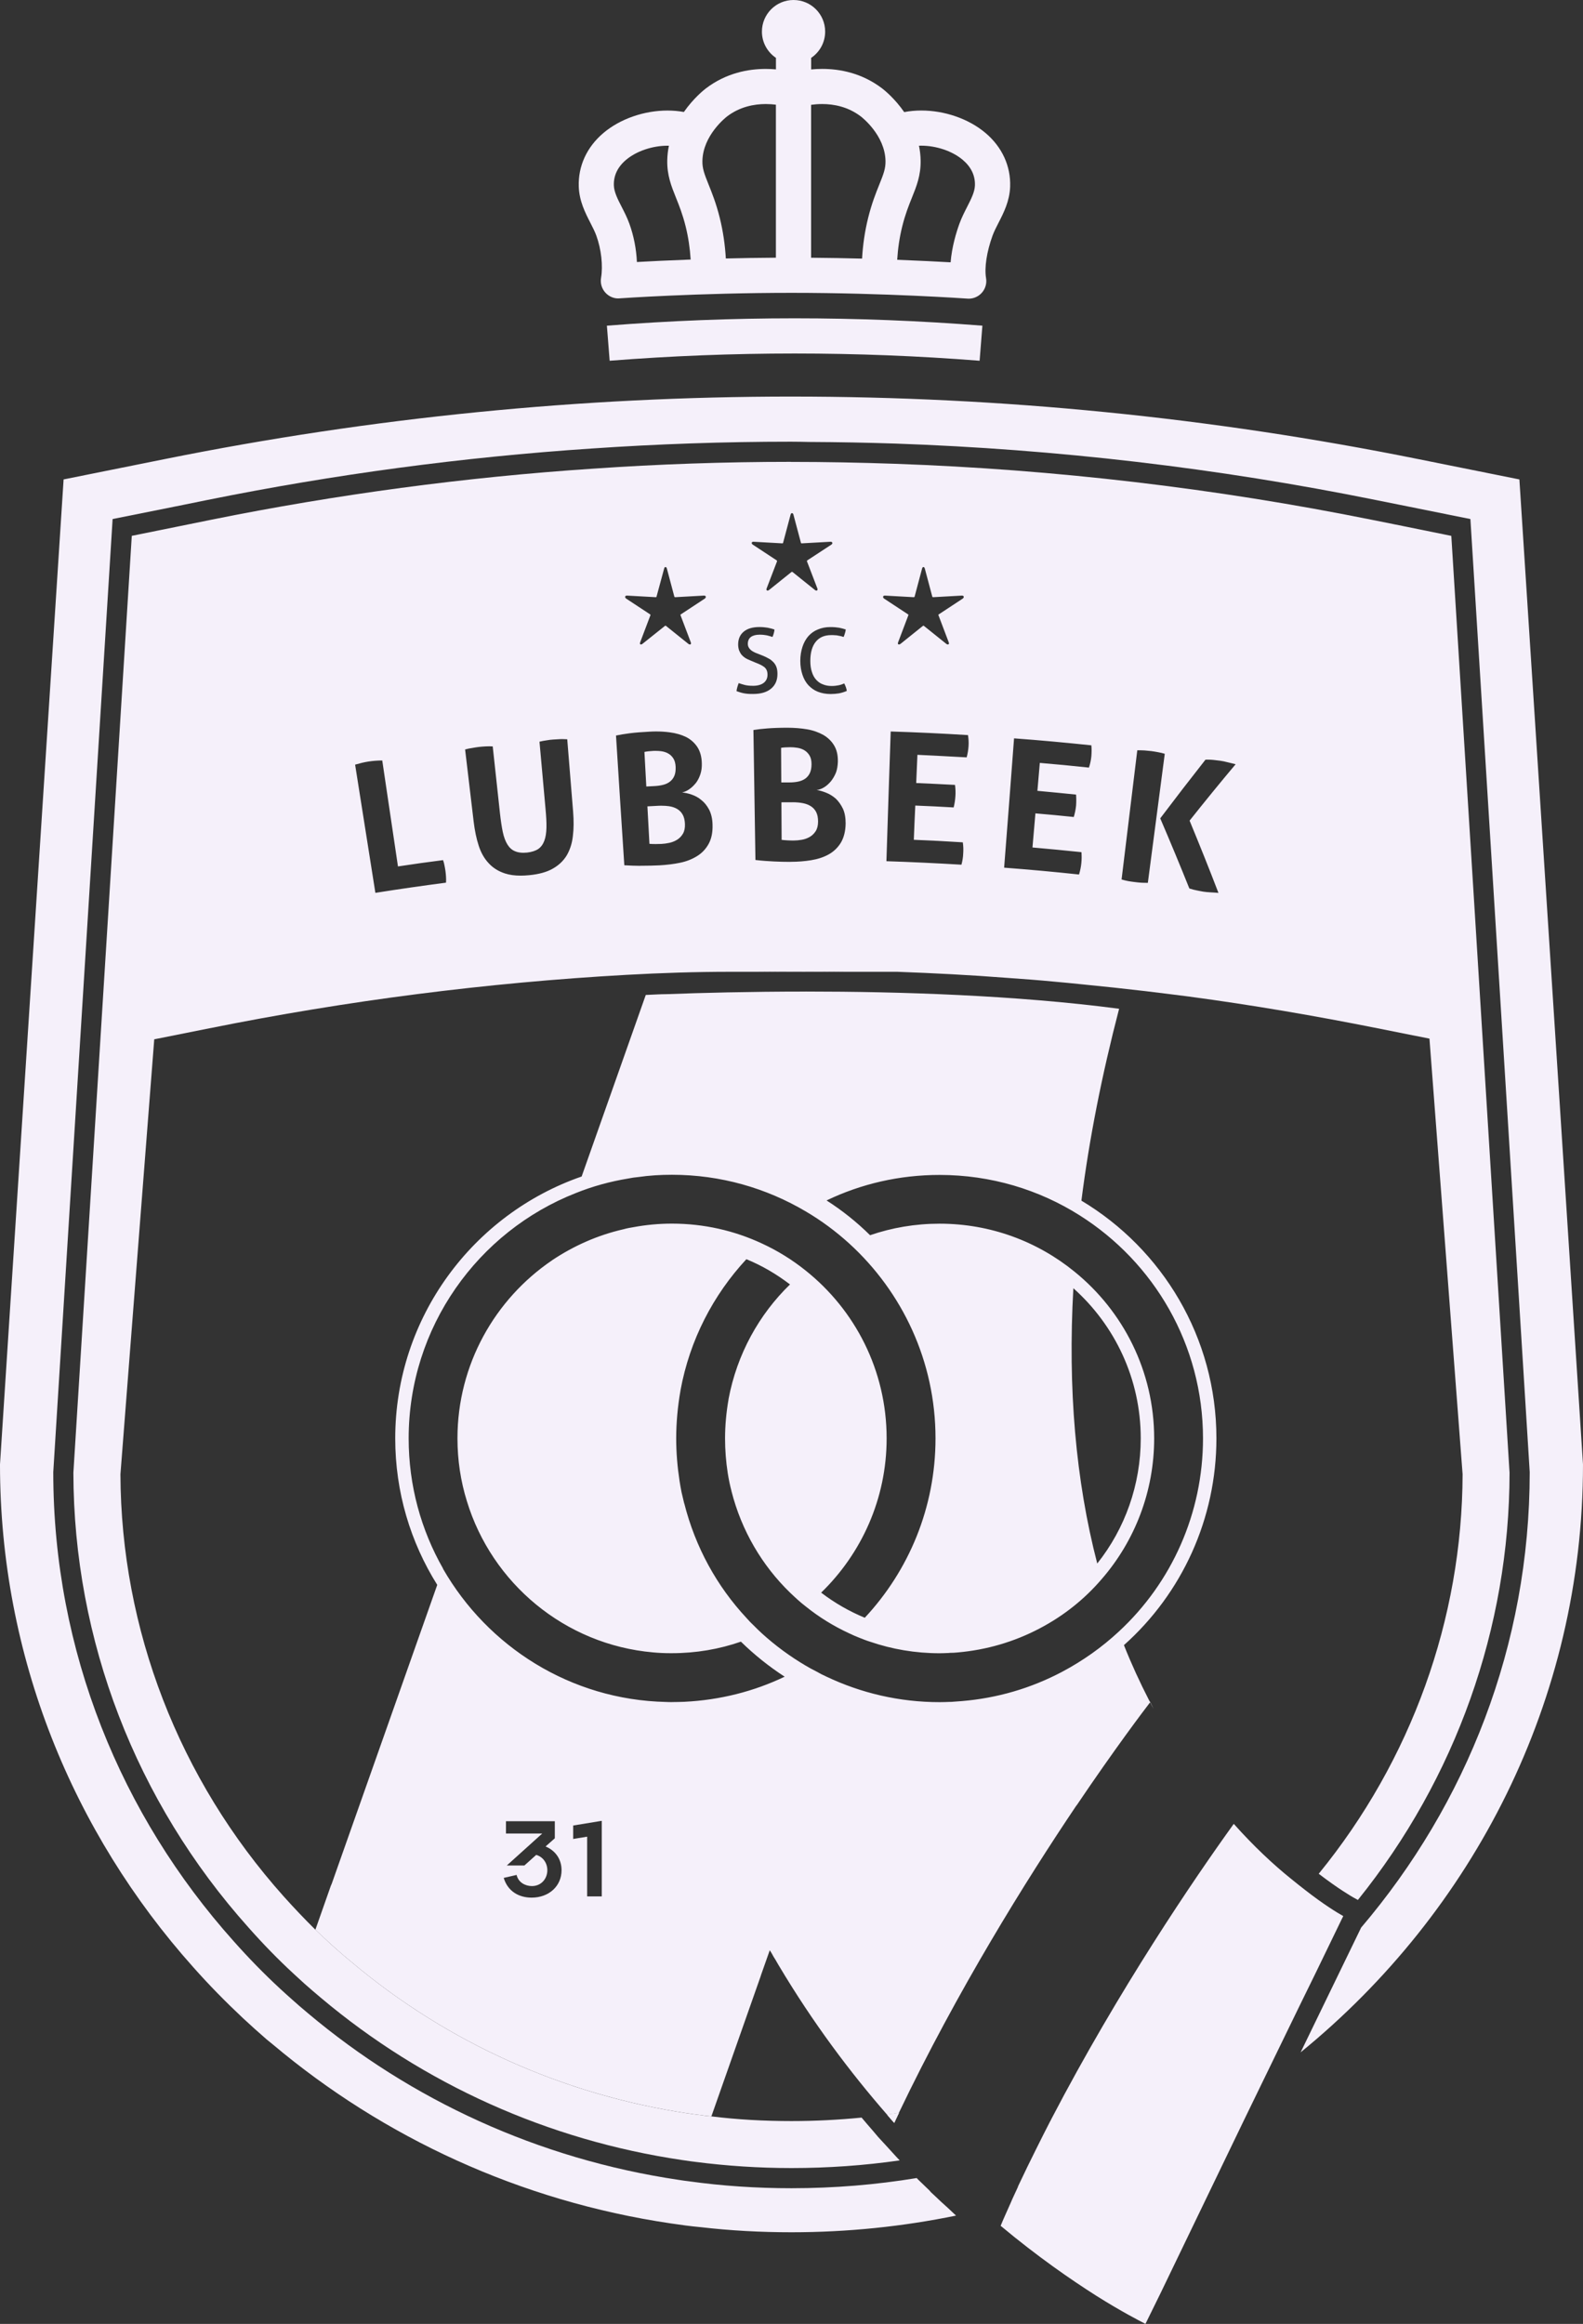 <?xml version="1.0" encoding="UTF-8"?>
<svg xmlns="http://www.w3.org/2000/svg" id="Laag_1" data-name="Laag 1" viewBox="244.82 106.9 590.38 866.18">
  <rect x="244.82" y="106.9" width="590.38" height="866.18" fill="#333333" stroke="none"/>
  <defs>
    <style>
      .cls-1 {
        fill: #f5f0fa;
        stroke-width: 0px;
      }
    </style>
  </defs>
  <path class="cls-1" d="M540.02,254.71c-78.23,0-156.51,7.76-233.59,23.27l-37.89,7.61-23.72,367.13c0,71.67,27.23,137.24,72.07,187.39,5.91,6.66,12.11,12.96,18.57,19.02,2.85,2.65,5.81,5.31,8.81,7.91.8.6,1.6,1.35,2.4,1.95,41.09,34.54,92.09,58.31,148.3,66.62,3.65.55,7.36,1.05,11.11,1.4h.05c11.11,1.3,22.42,1.9,33.89,1.9,21.02,0,41.59-2.15,61.36-6.21l-3.2-3c-1.55-1.35-3.25-2.95-4.86-4.5-.35-.3-1.3-1.2-1.3-1.2l-.55-.65-4.2-4.05c-.2-.2-.4-.4-.55-.6-15.17,2.5-30.78,3.8-46.7,3.8-13.06,0-25.88-.85-38.39-2.6-1.2-.15-2.4-.3-3.6-.5-52.45-7.76-100.05-29.88-138.34-62.11-2.1-1.75-4.2-3.55-6.26-5.41-1.4-1.25-2.8-2.5-4.2-3.8-6.06-5.61-11.81-11.51-17.32-17.72-41.84-46.75-67.22-107.91-67.22-174.78l15.42-247.51,6.71-107.71,26.48-5.31,8.86-1.8c47.35-9.56,95.2-15.97,143.2-19.17,24.78-1.7,49.6-2.55,74.38-2.55,2.3,0,4.6.05,6.96.1h.2c10.61.05,21.27.25,31.88.6,60.01,2.1,119.92,9.06,179.09,21.02l11.96,2.4,23.38,4.71,8.81,141.45,13.31,213.77c0,64.52-23.62,123.68-62.87,169.77l-22.57,46.5c64.37-52.45,105.31-131.18,105.31-219.13l-23.72-367.13-37.89-7.61c-77.08-15.52-155.31-23.27-233.54-23.27h0Z"></path>
  <path class="cls-1" d="M580.07,894.42c-1.45.25-2.95.45-4.4.65.85,1.05,1.75,2.05,2.65,3.05.6-1.25,1.2-2.5,1.75-3.7h0Z"></path>
  <path class="cls-1" d="M502.04,469.08h-2.05v.1c.65-.1,1.35-.1,2.05-.1h0Z"></path>
  <g>
    <path class="cls-1" d="M491.61,407.2c-.39,0-.8.01-1.21.03-1.38.07-2.76.14-4.13.22.25,4.66.51,9.32.76,13.97.63.05,1.37.08,2.2.08h.01c.05,0,.11,0,.16,0,.77,0,1.48-.02,2.12-.05.95-.05,1.95-.18,2.98-.41,1.04-.23,1.99-.62,2.88-1.17.88-.56,1.6-1.3,2.15-2.25.55-.94.8-2.15.74-3.63-.06-1.38-.33-2.54-.83-3.43-.49-.9-1.18-1.61-2.05-2.13-.87-.52-1.91-.87-3.08-1.04-.84-.12-1.74-.18-2.7-.18h0Z"></path>
    <path class="cls-1" d="M489.31,386.76c-.29,0-.58,0-.86.02-1.31.07-2.41.19-3.29.38.23,4.3.47,8.6.7,12.89,1.02-.05,2.03-.11,3.05-.16,1.16-.06,2.23-.21,3.21-.46.98-.24,1.84-.65,2.55-1.2.72-.55,1.27-1.27,1.65-2.16.38-.89.53-2.01.48-3.35-.06-1.3-.35-2.35-.87-3.16-.52-.81-1.19-1.43-1.98-1.86-.79-.43-1.67-.7-2.64-.82-.67-.08-1.34-.11-1.99-.11h0Z"></path>
    <path class="cls-1" d="M540.42,405.93h-.03c-1.38,0-2.76,0-4.14.01.03,4.66.05,9.33.08,13.99.63.08,1.37.15,2.21.19.83.05,1.58.06,2.26.06h.02c.95,0,1.95-.09,2.99-.27,1.05-.18,2.02-.52,2.93-1.03.92-.52,1.66-1.23,2.26-2.14.6-.92.91-2.11.92-3.59,0-1.39-.21-2.55-.66-3.47-.45-.92-1.1-1.67-1.95-2.23-.85-.56-1.86-.96-3.03-1.19-1.16-.23-2.45-.34-3.86-.34h0Z"></path>
    <path class="cls-1" d="M539.44,385.41c-1.31,0-2.42.07-3.31.22.02,4.3.05,8.61.07,12.91,1.02,0,2.04-.01,3.05-.01,1.16,0,2.24-.1,3.23-.31.99-.2,1.87-.56,2.61-1.07.74-.51,1.33-1.21,1.75-2.08.42-.87.63-1.99.64-3.33,0-1.3-.23-2.37-.72-3.2-.49-.83-1.12-1.49-1.89-1.96-.77-.47-1.64-.79-2.6-.95-.96-.16-1.91-.23-2.85-.23h0Z"></path>
    <path class="cls-1" d="M580.07,894.42c-1.45.25-2.95.45-4.4.65.85,1.05,1.75,2.05,2.65,3.05.6-1.25,1.2-2.5,1.75-3.7h0Z"></path>
    <path class="cls-1" d="M544.51,468.99c-6.18,0-12.09.04-17.7.09h33.43c-5.4-.07-10.66-.09-15.74-.09h0ZM506.84,469.03c-.65,0-1.3,0-2,.05h1.95l.05-.05h0Z"></path>
    <path class="cls-1" d="M539.73,279.04c-24.58,0-49.4.85-73.83,2.55-47.5,3.15-95.35,9.56-142.25,19.02l-8.86,1.8-20.82,4.21-6.36,101.95-15.42,247.25c.1,62.36,23.27,122.58,65.32,169.52,5.41,6.11,11.06,11.91,16.82,17.22.6.55,1.2,1.1,1.8,1.65.8.7,1.55,1.4,2.3,2.1,2,1.8,4.05,3.5,6.06,5.21,38.24,32.18,84.79,53.1,134.64,60.46,1.25.2,2.35.35,3.45.5.55.05,1.05.15,1.6.2,11.61,1.5,23.62,2.3,35.84,2.3,13.56,0,27.08-.95,40.34-2.85l-1.45-1.55c-1.15-1.25-2.4-2.6-3.6-3.95l-3-3.25-1.9-2.25c-1.45-1.65-2.85-3.3-4.25-4.96-8.61.85-17.37,1.3-26.13,1.3-10.21,0-20.22-.55-29.88-1.75-1.7-.15-3.35-.35-5-.6h-.2l-.15-.05c-.9-.1-1.75-.2-2.6-.35l-.25-.05h-.2c-46.65-6.91-90.19-26.43-125.98-56.61-1.85-1.5-3.7-3.1-5.66-4.85-1.25-1.1-2.55-2.25-3.85-3.5-1.25-1.15-2.55-2.35-3.8-3.55-4-3.95-7.96-8.11-11.86-12.46-39.04-43.64-60.66-99.5-60.86-157.31l12.61-162.12,20.57-4.1c12.83-2.58,25.71-4.94,38.63-7.06,12.9-2.12,25.84-4.02,38.81-5.68,12.96-1.66,25.95-3.09,38.96-4.29,13.01-1.2,26.04-2.16,39.08-2.89,12.95-.72,25.85-1.14,38.82-1.14h9.62c5.6-.06,11.52-.1,17.69-.1,5.08,0,10.34.03,15.74.1h19.22c13.61.5,27.23,1.2,40.79,2.25,5.81.4,11.71.85,17.52,1.4,3.65.3,7.26.7,10.86,1.05,7.76.75,15.52,1.6,23.27,2.5,5.46.65,11.01,1.35,16.47,2.05,23.52,3.15,46.95,7.16,70.22,11.81l19.32,3.85,12.36,162.37c-.15,53.96-19.17,106.66-53.66,148.9,7.51,5.76,12.36,8.51,12.96,8.86l1.65.9c36.49-45.3,56.51-101.55,56.56-159.21l-13.26-213.52-8.46-135.69-17.72-3.6-11.96-2.4c-58.16-11.71-117.97-18.77-177.88-20.87-12.86-.45-25.93-.7-38.79-.7h0ZM536.57,309.42c.15,0,.3-.05.3-.2l2.8-10.51c.1-.38.31-.56.53-.56s.43.19.53.56l2.8,10.51c0,.15.15.2.3.2l10.76-.6c.7,0,.95.65.25,1.1l-8.96,5.86c-.1.1-.15.2-.1.35l3.9,10.16c.14.41-.03.75-.37.75-.16,0-.36-.07-.58-.25l-8.36-6.71c-.05-.03-.11-.04-.17-.04s-.12.01-.18.04l-8.36,6.71c-.22.17-.42.25-.58.25-.34,0-.51-.34-.37-.75l3.9-10.16c.05-.15,0-.25-.1-.35l-8.91-5.86c-.7-.45-.5-1.1.2-1.1l10.76.6h0ZM585.62,329.49c.1,0,.25-.05.3-.2l2.8-10.51c.1-.37.29-.54.49-.54s.41.19.51.54l2.8,10.51c.05.15.2.2.3.2l10.76-.6c.75,0,.95.65.25,1.15l-8.91,5.86c-.15.05-.15.15-.1.3l3.85,10.16c.17.44,0,.76-.34.76-.17,0-.38-.08-.61-.26l-8.36-6.71c-.05-.02-.1-.04-.15-.04s-.1.01-.15.04l-8.36,6.71c-.23.18-.44.26-.61.26-.34,0-.51-.32-.34-.76l3.85-10.16c.05-.15.05-.25-.1-.3l-8.91-5.86c-.7-.5-.5-1.15.25-1.15l10.76.6h0ZM489.42,329.49c.1,0,.25-.05.25-.2l2.85-10.51c.1-.37.29-.54.49-.54s.41.19.51.54l2.8,10.51c.05.15.2.2.3.2l10.76-.6c.75,0,.95.65.25,1.15l-8.91,5.86c-.15.05-.15.15-.1.3l3.85,10.16c.17.44,0,.76-.34.76-.17,0-.38-.08-.61-.26l-8.36-6.71c-.05-.02-.11-.04-.17-.04s-.11.01-.13.04l-8.41,6.71c-.23.18-.43.26-.59.26-.33,0-.47-.32-.31-.76l3.85-10.16c.05-.15,0-.25-.1-.3l-8.91-5.86c-.7-.5-.5-1.15.25-1.15l10.76.6h0ZM554.59,365.58c-1.75,0-3.35-.3-4.75-.85-1.4-.55-2.55-1.4-3.55-2.45-.95-1.05-1.7-2.35-2.2-3.9-.5-1.5-.8-3.2-.8-5.16s.3-3.65.8-5.2c.5-1.55,1.25-2.9,2.2-4,1-1.1,2.15-1.95,3.55-2.5,1.4-.6,2.95-.9,4.65-.9,1.3,0,2.4.1,3.3.25.9.2,1.75.4,2.45.65-.05.5-.15,1-.3,1.4-.1.45-.3.9-.5,1.4-.35-.1-.65-.2-.95-.3-.35-.05-.65-.15-1.05-.2-.35-.1-.75-.15-1.15-.15-.45-.05-.95-.05-1.5-.05-2.45,0-4.35.8-5.71,2.45-1.35,1.65-2.05,4.05-2.05,7.16,0,1.6.2,3,.6,4.15.35,1.15.9,2.15,1.6,2.9.7.75,1.5,1.35,2.5,1.7.95.4,2.05.6,3.25.6.95,0,1.8-.1,2.55-.25.8-.15,1.5-.4,2.15-.7.5,1,.85,1.9.95,2.8-.95.4-1.9.7-2.9.9-.95.15-2.05.25-3.15.25h0ZM525.56,362.52c1.85,0,3.2-.4,4.15-1.15.9-.75,1.35-1.75,1.35-3,0-.65-.1-1.2-.3-1.65-.2-.45-.45-.8-.85-1.15-.4-.3-.85-.6-1.45-.9-.55-.25-1.2-.55-2-.85l-1.9-.8c-.65-.25-1.25-.55-1.75-.85-.55-.35-1-.75-1.4-1.2-.4-.5-.7-1.05-.95-1.65-.2-.6-.35-1.35-.35-2.2,0-2.05.7-3.65,2.1-4.81,1.4-1.15,3.35-1.7,5.86-1.7,1.1,0,2.1.1,3.05.25.95.2,1.8.4,2.55.7-.1.9-.35,1.85-.75,2.75-.6-.2-1.3-.4-2.1-.6-.75-.15-1.65-.25-2.7-.25-1.4,0-2.5.3-3.25.85-.75.55-1.15,1.45-1.15,2.55,0,.5.1.9.3,1.3.2.35.45.7.75.95.3.3.7.55,1.1.75.45.25.9.45,1.35.6l1.9.75c.9.35,1.7.75,2.4,1.15.7.35,1.25.85,1.75,1.35.5.55.9,1.15,1.15,1.9.25.7.35,1.55.35,2.5,0,2.3-.75,4.1-2.35,5.45-1.6,1.35-3.85,2-6.71,2-.7,0-1.3,0-1.9-.05-.55-.05-1.05-.1-1.55-.2-.45-.1-.95-.2-1.4-.35-.45-.15-.9-.3-1.35-.45.05-.5.15-1,.3-1.5.15-.5.3-1,.5-1.5.75.25,1.5.5,2.3.7.8.2,1.8.3,2.95.3h0ZM539.63,428.14c-2.1,0-4.15-.05-6.16-.15-2.05-.1-4.35-.25-6.91-.55-.25-16.12-.5-32.28-.75-48.45,1.55-.25,3.25-.45,5.26-.6,1.95-.15,4.45-.25,7.41-.25,2.6,0,5.05.2,7.41.6,2.3.4,4.3,1.15,6.01,2.1,1.7,1,3.05,2.3,4,3.9,1,1.65,1.45,3.65,1.4,6.11-.05,1.4-.25,2.75-.7,4-.5,1.2-1.1,2.25-1.85,3.2-.75.9-1.55,1.65-2.5,2.25-.95.6-1.9.95-2.85,1.05,1.05.15,2.25.5,3.5,1,1.3.5,2.5,1.25,3.6,2.2,1.05,1,1.95,2.25,2.7,3.8.7,1.55,1,3.35,1,5.51-.05,2.95-.7,5.31-1.8,7.16-1.15,1.85-2.65,3.3-4.55,4.35-1.9,1.05-4.06,1.75-6.51,2.15-2.45.4-5,.6-7.71.6h0ZM483.45,429.61c-1.76,0-3.69-.09-5.79-.21-1.05-16.12-2.1-32.23-3.1-48.35,1.45-.3,3.2-.6,5.16-.85,2-.25,4.45-.45,7.46-.6.79-.05,1.58-.07,2.35-.07,1.73,0,3.42.11,5.01.32,2.35.3,4.4.9,6.16,1.75,1.75.9,3.15,2.15,4.21,3.75,1,1.55,1.6,3.55,1.65,6.01.05,1.4-.1,2.75-.5,4-.4,1.25-.95,2.35-1.65,3.3-.75.9-1.5,1.7-2.45,2.35-.9.65-1.8,1.05-2.75,1.25,1.05.1,2.25.35,3.55.8,1.3.45,2.55,1.1,3.65,2.05,1.15.9,2.1,2.1,2.9,3.6.75,1.5,1.2,3.35,1.25,5.51.1,2.9-.4,5.3-1.45,7.21-1.05,1.9-2.45,3.4-4.3,4.55-1.85,1.15-3.95,2-6.41,2.5-2.4.5-5.01.8-7.66.95-2.1.1-4.15.15-6.16.15-.36,0-.74.01-1.11.01h0ZM603.39,429.19c-9.31-.55-18.67-1-27.98-1.3.5-16.12,1.05-32.23,1.6-48.35,9.61.3,19.22.75,28.83,1.35.2,1.35.3,2.75.2,4.1-.1,1.5-.35,2.9-.7,4.2-6.11-.35-12.26-.65-18.37-.95-.15,3.5-.3,7.01-.45,10.51,4.81.2,9.61.45,14.47.7.2,1.45.25,2.85.15,4.2-.1,1.45-.3,2.8-.65,4.2-4.76-.3-9.56-.5-14.31-.7-.2,4.25-.4,8.51-.55,12.76,6.11.25,12.21.55,18.27.95.2,1.35.25,2.75.15,4.1-.05,1.5-.3,2.9-.65,4.2h0ZM647.24,432.85c-9.31-1-18.62-1.85-27.93-2.55,1.25-16.07,2.5-32.13,3.7-48.2,9.61.7,19.22,1.6,28.83,2.6.15,1.35.1,2.75,0,4.1-.15,1.5-.45,2.85-.9,4.2-6.11-.65-12.21-1.25-18.32-1.75-.3,3.45-.6,6.96-.9,10.41,4.81.45,9.61.9,14.42,1.4.1,1.45.1,2.85,0,4.15-.15,1.45-.45,2.85-.85,4.2-4.76-.5-9.56-.95-14.31-1.35-.35,4.25-.75,8.46-1.1,12.71,6.11.55,12.16,1.1,18.27,1.75.1,1.4.1,2.75-.05,4.15-.15,1.45-.45,2.85-.85,4.15h0ZM440.13,424.74c.4,0,.81-.02,1.24-.06,1.75-.2,3.15-.65,4.2-1.35,1-.7,1.75-1.7,2.25-3.05.5-1.3.75-2.95.8-4.9.05-2-.1-4.3-.35-7.06-.75-8.31-1.5-16.67-2.25-24.98.9-.2,1.8-.4,2.65-.5.85-.15,1.65-.25,2.45-.3.85-.05,1.7-.1,2.6-.15.25-.01.5-.02.76-.02.62,0,1.26.04,1.89.07.75,9.01,1.45,18.07,2.2,27.08.25,3.25.25,6.26-.1,9.01-.3,2.75-1.1,5.15-2.3,7.21-1.25,2.05-3,3.7-5.26,4.96-2.2,1.25-5.11,2.05-8.71,2.4-1.13.11-2.2.17-3.22.17-2.22,0-4.16-.27-5.84-.82-2.45-.8-4.45-2.05-6.06-3.8-1.65-1.75-2.9-3.95-3.75-6.61-.85-2.6-1.45-5.56-1.85-8.81-1.05-9.01-2.15-17.97-3.2-26.98.9-.25,1.75-.45,2.6-.55.8-.15,1.7-.3,2.55-.4.8-.1,1.65-.15,2.5-.2.43-.02.85-.04,1.29-.04s.89.01,1.36.04c.9,8.31,1.8,16.62,2.7,24.93.3,2.7.65,5.06,1.05,6.96.4,1.9,1,3.5,1.75,4.7.75,1.2,1.7,2.05,2.85,2.5.87.38,1.94.56,3.16.56h0ZM672.91,435.95c-.9,0-1.7,0-2.5-.05-.85-.05-1.65-.15-2.45-.25-.8-.1-1.6-.2-2.4-.35-.8-.15-1.6-.35-2.45-.6,1.95-16.02,3.9-32.08,5.86-48.15.9,0,1.8,0,2.65.05.8.1,1.7.15,2.6.25.8.1,1.6.25,2.45.4.85.15,1.7.35,2.55.6-2.1,16.02-4.2,32.08-6.31,48.1h0ZM699.24,439.7c-1.05-.1-2.05-.15-3-.2-1-.05-1.85-.15-2.6-.25-.7-.15-1.5-.25-2.35-.45-.9-.15-1.8-.4-2.9-.75-3.5-8.71-7.11-17.42-10.86-26.13,5.56-7.36,11.16-14.62,16.87-21.87.29-.01.58-.02.86-.02.77,0,1.49.05,2.19.12.9.1,1.75.2,2.5.3.8.1,1.65.3,2.65.55.95.2,1.95.5,3.05.75-5.86,6.96-11.56,13.96-17.17,21.02,3.7,8.96,7.31,17.92,10.76,26.93h0ZM384.82,439.7c-2.5-15.92-5.05-31.83-7.56-47.8,1.7-.5,3.35-.9,4.91-1.15,1.65-.25,3.4-.4,5.21-.4,1.95,13.16,3.9,26.33,5.86,39.49,5.61-.85,11.21-1.65,16.82-2.35.25.7.45,1.45.55,2.1.15.7.25,1.35.35,2,.1.7.15,1.4.2,2.1.05.7.05,1.4,0,2.2-8.76,1.15-17.57,2.4-26.33,3.8h0Z"></path>
  </g>
  <g>
    <path class="cls-1" d="M704.94,786.71c-14.76,20.47-42.79,61.61-67.97,109.91-.15.35-.35.7-.55,1.05-1.65,3.2-3.3,6.46-4.91,9.71-2.4,4.76-4.71,9.56-7.01,14.41,0,.15-.05.2-.1.35-.5,1.1-1.05,2.25-1.55,3.35-.35.75-.7,1.5-1,2.25-.75,1.7-1.5,3.4-2.25,5.05-.55,1.3-1.1,2.45-1.6,3.75h.05c13.86,11.56,26.23,20.07,35.69,26.08,9.41,5.91,15.97,9.26,18.22,10.41l.05.05,5.66-11.51,31.13-64.52,7.01-14.42,13.71-28.18,4.86-9.91,1.25-2.55,9.61-19.82.55-1.1c-2.25-1.25-7.41-4.4-14.26-9.76-1.7-1.3-3.5-2.75-5.41-4.3-6.41-5.16-13.66-11.91-21.17-20.32h0Z"></path>
    <path class="cls-1" d="M580.07,894.42c-1.45.25-2.95.45-4.4.65.85,1.05,1.75,2.05,2.65,3.05.6-1.25,1.2-2.5,1.75-3.7h0Z"></path>
    <path class="cls-1" d="M545.32,476.48c-21.13,0-39.33.49-51.8.96-1.25,0-2.4.05-3.55.1-1.55.05-3,.15-4.31.2l-23.92,67.67c-40.44,14.01-69.52,52.5-69.52,97.6,0,20.02,5.71,38.74,15.67,54.61l-39.34,111.36-.35.8-5.76,16.37c1.25,1.2,2.55,2.4,3.8,3.55,1.3,1.25,2.6,2.4,3.85,3.5,1.95,1.75,3.8,3.35,5.66,4.85,35.79,30.18,79.33,49.7,125.98,56.61h.2l.25.05c.85.15,1.7.25,2.6.35l.15.05h.2c1.65.25,3.3.45,5,.6l18.37-52.2.15-.5,3.25-9.21c.25.4.5.8.75,1.2.45.85.9,1.65,1.35,2.3.35.6.75,1.3,1.1,1.9.05.1.1.15.15.25,12.76,21.42,26.63,39.84,40.39,55.61,1.45-.2,2.95-.4,4.41-.65,21.87-45.7,47.35-86.54,66.22-114.57h.05c14.46-21.42,25.08-35.39,27.43-38.44.65,1.3,1.1,2.1,1.3,2.45-.15-.35-.55-1.15-1.2-2.45-.2-.3-.35-.5-.5-.8-3.4-6.61-6.56-13.46-9.36-20.52,21.67-19.32,34.49-47.15,34.49-77.08,0-37.59-20.22-70.57-50.35-88.59,2.9-22.92,7.61-46.75,14.06-71.52-38.55-5.06-81.77-6.42-116.88-6.42h0ZM495.43,741.31c-.75,0-1.5,0-2.25-.05-35.59-.8-66.47-20.62-83.14-49.65v-.1c-8.16-14.31-12.81-30.83-12.81-48.5,0-41.49,25.88-77.13,62.36-91.44,6.21-2.5,12.76-4.3,19.52-5.41,1.25-.25,2.5-.45,3.75-.55,4.1-.6,8.31-.85,12.56-.85,18.22,0,35.29,5.01,49.9,13.66,5.81,3.4,11.26,7.46,16.22,11.96,19.77,18.02,32.18,43.9,32.18,72.62,0,25.83-10.01,49.35-26.38,66.87-5.81-2.4-11.31-5.56-16.27-9.36,15.02-14.56,24.42-34.94,24.42-57.51,0-25.33-11.81-47.9-30.23-62.56-5-4-10.41-7.36-16.27-10.06-10.21-4.76-21.57-7.41-33.58-7.41-4.85,0-9.61.45-14.21,1.3-1.3.2-2.6.45-3.85.8-9.66,2.2-18.62,6.21-26.63,11.56,0,0,0,.05-.05.05-21.22,14.41-35.24,38.79-35.24,66.32,0,8.11,1.2,15.97,3.5,23.37,9.31,30.63,36.54,53.51,69.42,56.41,2.1.2,4.3.3,6.46.3h.6c9.01,0,17.67-1.5,25.73-4.3,5.01,4.9,10.46,9.26,16.32,13.06-11.41,5.46-24.07,8.71-37.44,9.36-1.5.05-3.05.1-4.61.1h0ZM569.31,567.29c-4.96-4.9-10.36-9.21-16.22-12.96,12.81-6.16,27.13-9.51,42.14-9.51,19.17,0,37.14,5.51,52.25,15.07,27.63,17.42,46,48.15,46,83.14,0,27.78-11.61,53.71-31.43,72.02-6.26,5.81-13.36,10.86-21.12,14.97-11.66,6.16-24.22,9.81-37.34,10.91-1.25.1-2.55.2-4,.3h-.5c-1.25.05-2.6.1-3.85.1-15.02,0-29.33-3.4-42.19-9.51-1.35-.6-2.6-1.25-3.9-2-1.3-.65-2.6-1.35-3.85-2.1-5.86-3.45-11.31-7.46-16.32-12.01-1-.95-2-1.85-2.95-2.85-1-.95-1.95-1.9-2.85-2.95-10.96-11.76-19.02-26.28-23.17-42.69h-.05v-.1c-.3-1.3-.65-2.65-.95-4-.3-1.55-.55-2.9-.75-4.25-.8-5.21-1.25-10.51-1.25-15.82,0-5.86.55-11.91,1.6-17.87v-.05c3.45-18.87,12.26-35.64,24.57-48.9,5.86,2.4,11.31,5.61,16.27,9.41-11.56,11.21-19.77,25.98-22.92,42.74v.1c-.85,4.86-1.3,9.81-1.3,14.56,0,4.35.35,8.71,1,12.91.2,1.2.4,2.4.65,3.55.2.9.45,2.05.75,3.15v.05c3.75,14.77,11.46,27.73,21.82,37.79.95.9,1.9,1.8,2.85,2.65,1,.9,1.95,1.7,3,2.5,4.96,4,10.41,7.36,16.27,10.06,1.25.6,2.5,1.15,3.8,1.65,1.3.5,2.6,1.05,3.95,1.45,8.16,2.8,16.87,4.3,25.93,4.3,1.1,0,2.2-.05,3.3-.1.15,0,.35,0,.5-.05,1.05,0,2-.05,2.95-.15,10.71-.95,20.92-3.9,30.48-8.91,9.01-4.71,16.82-10.96,23.17-18.37,12.46-14.31,19.62-32.83,19.62-52.5,0-25.08-11.61-47.5-29.73-62.16-13.76-11.21-31.28-17.87-50.3-17.87-9.06,0-17.77,1.5-25.93,4.3h0ZM654.04,689.66c-8.06-30.98-11.01-65.37-8.91-102.61,15.42,13.76,25.13,33.73,25.13,55.96,0,17.27-5.86,33.63-16.22,46.65h0ZM458.59,792.32v-5.01l10.66-1.75v28.18h-5.45v-22.27l-5.21.85h0ZM433.52,790.31v-4.6h18.22v6.36l-3.45,3.05c3.6,1.5,5.96,4.65,5.96,8.86,0,5.91-4.7,10.21-11.16,10.21-4.75,0-8.91-2.35-10.41-7.36l4.81-1.1c.65,2.85,3.3,4.15,5.7,4.15,3.5,0,5.76-2.75,5.76-5.91,0-2.7-1.65-5-4.15-5.71l-4.41,3.95h-6.56l13.21-11.91h-13.51Z"></path>
  </g>
  <g>
    <path class="cls-1" d="M541.19,225.54c-23.39,0-46.79.92-70.03,2.75l1.03,13.07c22.89-1.8,45.94-2.7,68.99-2.7s46.1.9,68.99,2.7l1.03-13.07c-23.22-1.83-46.61-2.75-70.01-2.75h0Z"></path>
    <path class="cls-1" d="M540.76,106.9c-6.51,0-11.78,5.28-11.78,11.78,0,4.08,2.08,7.67,5.23,9.79v4.29c-1.19-.1-2.47-.17-3.81-.17-6.55,0-14.75,1.51-22.33,7.27-.76.58-4.65,3.69-8.2,8.78-1.99-.36-4.04-.54-6.12-.54-8.61,0-17.59,3.04-23.89,8.37-6.2,5.24-9.47,12.36-9.19,20.04.2,5.37,2.4,9.68,4.35,13.48.86,1.68,1.67,3.26,2.21,4.77,1.83,5.04,2.52,11.2,1.75,15.71-.34,1.98.26,4.01,1.61,5.5,1.22,1.35,2.97,2.16,4.75,2.16.19,0,.38,0,.57-.03.29-.02,29.35-2.05,64.16-2.05s65.27,2.13,65.57,2.15c.16.01.31.02.46.02,1.84,0,3.61-.78,4.86-2.16,1.35-1.49,1.95-3.52,1.61-5.5-.66-3.9.24-9.81,2.41-15.81.55-1.51,1.36-3.09,2.22-4.77,1.95-3.8,4.15-8.1,4.35-13.48.27-7.68-2.99-14.8-9.19-20.04-6.31-5.33-15.31-8.37-23.94-8.37-2.17,0-4.31.19-6.38.59-3.55-5.12-7.46-8.24-8.23-8.83-7.58-5.76-15.78-7.27-22.33-7.27-1.47,0-2.86.08-4.14.2v-4.31c3.15-2.12,5.22-5.71,5.22-9.79,0-6.51-5.28-11.78-11.78-11.78h0ZM566.32,203.29c-5.98-.16-12.38-.28-19-.33v-56.99c1.2-.17,2.61-.29,4.15-.29,4.27,0,9.57.96,14.38,4.61.37.28,9.04,6.98,9.22,16.62.05,2.79-.71,4.81-2.31,8.77-1.26,3.12-2.82,7.01-4.17,12.44-1.23,4.95-1.97,10.03-2.26,15.17h0ZM515.52,203.24c-.3-5.13-1.04-10.19-2.26-15.12-1.35-5.43-2.91-9.31-4.17-12.43-1.59-3.96-2.36-5.99-2.31-8.78.18-9.63,8.85-16.34,9.21-16.62,4.8-3.65,10.13-4.61,14.42-4.61,1.39,0,2.66.1,3.78.24v57.03c-6.53.04-12.81.14-18.68.29h0ZM599.35,204.67c-4.75-.27-11.68-.62-19.92-.94.26-4.21.87-8.38,1.88-12.44,1.13-4.55,2.45-7.83,3.61-10.71,1.73-4.28,3.35-8.33,3.25-13.9-.03-1.9-.26-3.72-.62-5.46.28-.01.57-.02.86-.02,5.53,0,11.54,1.96,15.46,5.28,3.15,2.66,4.68,5.88,4.55,9.55-.09,2.46-1.4,5.01-2.91,7.98-1,1.96-2.04,3.99-2.87,6.27-1.19,3.27-2.82,8.65-3.29,14.39h0ZM482.35,204.56c-.2-4.76-1.16-9.75-2.81-14.29-.83-2.28-1.86-4.3-2.87-6.26-1.52-2.96-2.82-5.52-2.91-7.98-.13-3.68,1.4-6.89,4.55-9.55,3.92-3.31,9.92-5.27,15.45-5.27.18,0,.35,0,.53,0-.36,1.73-.58,3.55-.62,5.46-.1,5.58,1.53,9.62,3.25,13.91,1.16,2.89,2.48,6.16,3.61,10.71,1,4.03,1.61,8.16,1.87,12.35-8.3.3-15.27.65-20.06.92h0Z"></path>
  </g>
  <path class="cls-1" d="M544.51,468.99c-6.18,0-12.09.04-17.7.09h33.44c-5.4-.07-10.66-.09-15.74-.09h0Z"></path>
</svg>
